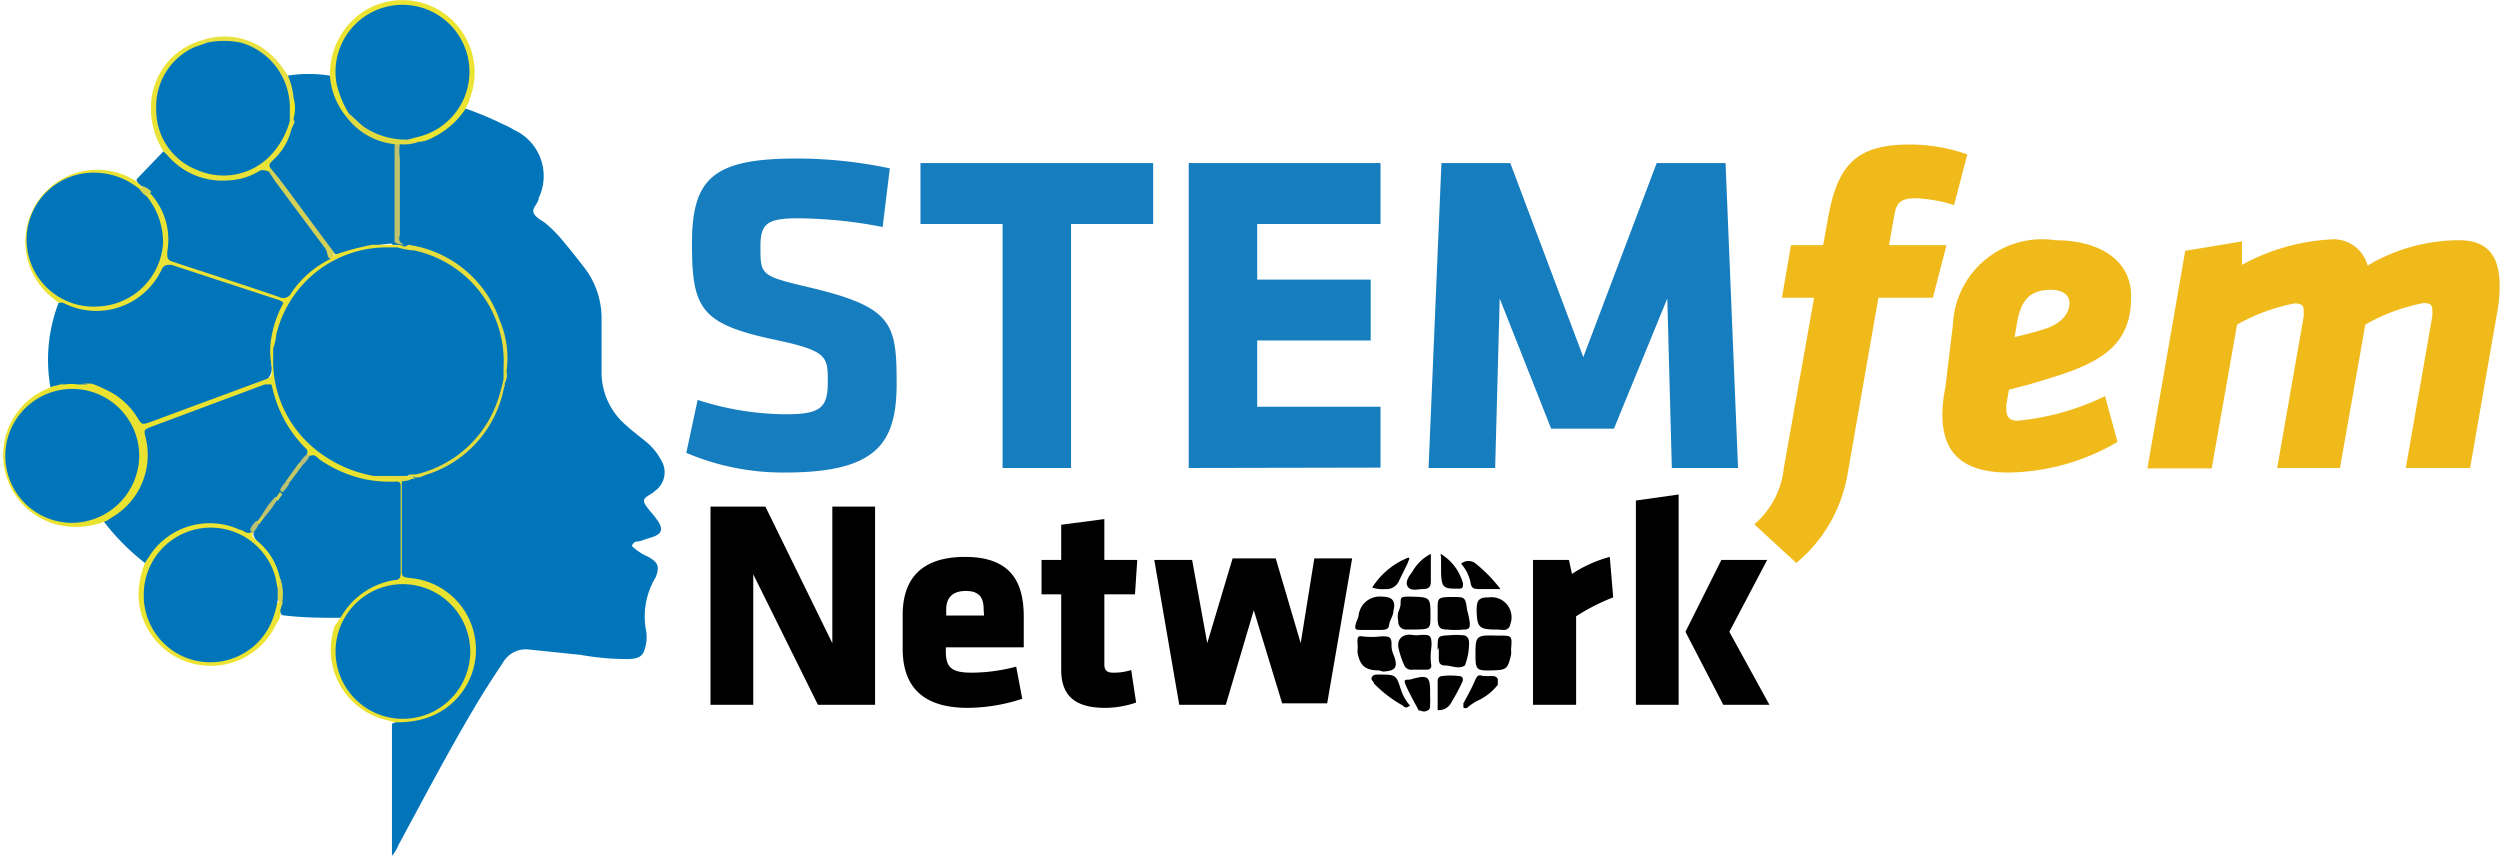 <svg xmlns="http://www.w3.org/2000/svg" viewBox="0 0 66.08 22.62"><defs><style>.cls-1{fill:#0175ba;}.cls-2{fill:#eae231;}.cls-3{fill:#eae234;}.cls-4{fill:#ebe433;}.cls-5{fill:#ece433;}.cls-6{fill:#e9e237;}.cls-7{fill:#e8e141;}.cls-8{fill:#e4dd3d;}.cls-9{fill:#e2dc40;}.cls-10{fill:#bfc36b;}.cls-11{fill:#e1db42;}.cls-12{fill:#c4c768;}.cls-13{fill:#bfc46e;}.cls-14{fill:#b5bd77;}.cls-15{fill:#bac072;}.cls-16{fill:#bac172;}.cls-17{fill:#d4d256;}.cls-18{fill:#d4d355;}.cls-19{fill:#dbd74a;}.cls-20{fill:#d9d54e;}.cls-21{fill:#f1e91b;}.cls-22{fill:#f0e81e;}.cls-23{fill:#167dbf;}.cls-24{fill:#f0ba1b;}</style></defs><g id="Layer_2" data-name="Layer 2"><g id="Layer_1-2" data-name="Layer 1"><path class="cls-1" d="M12.31,2.87a9.26,9.26,0,0,1,1,.42,1.71,1.71,0,0,1,.27.14,1.34,1.34,0,0,1,.66,1.8c0,.14-.2.28-.13.41s.21.18.32.27a3.73,3.73,0,0,1,.35.34c.24.28.47.57.7.87a2.19,2.19,0,0,1,.42,1.33c0,.45,0,.91,0,1.36a1.84,1.84,0,0,0,.66,1.44c.16.15.34.28.51.42a1.63,1.63,0,0,1,.42.52.6.6,0,0,1-.17.78l-.07.06c-.28.17-.31.18-.05.5a2,2,0,0,1,.22.29c.1.18.06.28-.13.36l-.4.13c-.06,0-.14,0-.19.12a1.46,1.46,0,0,0,.44.29c.26.15.3.26.19.54l0,0a2,2,0,0,0-.26,1.37,1,1,0,0,1,0,.42c-.06.28-.14.35-.43.37a7,7,0,0,1-1.29-.11L14,17.17a.7.7,0,0,0-.71.35c-.26.39-.52.79-.76,1.2-.7,1.18-1.34,2.4-2,3.62a.91.91,0,0,1-.17.28V21.37c0-.75,0-1.49,0-2.24A1.47,1.47,0,0,1,11,19a1.86,1.86,0,0,0,1.42-1.51,1.83,1.83,0,0,0-1-1.89,1.88,1.88,0,0,0-.66-.2c-.14,0-.27-.06-.28-.23a22.07,22.07,0,0,1,0-2.44c.06-.09.17-.09.26-.13l.13,0a3,3,0,0,0,2.3-2.35l0-.13a1,1,0,0,0,0-.3,3,3,0,0,0-1-2.47,2.85,2.85,0,0,0-1.6-.78.47.47,0,0,1-.15-.06.33.33,0,0,1-.13-.29c0-.75,0-1.49,0-2.24a.45.45,0,0,1,0-.11c.12-.18.32-.09.48-.14a1.81,1.81,0,0,0,1.08-.64C12.13,3,12.17,2.86,12.31,2.87Z"/><path class="cls-1" d="M1.33,10.22A4.21,4.21,0,0,1,1.55,8c.11-.06.21,0,.31,0a1.83,1.83,0,0,0,2.32-.89A.32.32,0,0,1,4.64,7l2.63.88c.3.1.32.16.19.44A3,3,0,0,0,7.23,9a2,2,0,0,0-.05.69.41.41,0,0,1-.29.44l-3,1.12a.26.26,0,0,1-.34-.12,2.18,2.18,0,0,0-1.23-.92,1.29,1.29,0,0,0-.73,0C1.48,10.25,1.4,10.29,1.33,10.22Z"/><path class="cls-1" d="M3.83,14.88a6,6,0,0,1-1.09-1.1c0-.12.11-.16.18-.22a1.76,1.76,0,0,0,.76-1.89.34.34,0,0,1,.26-.46c1-.34,2-.71,2.94-1.07.22-.09.33,0,.39.19A2.71,2.71,0,0,0,8,11.68a.37.37,0,0,1,.14.23c0,.12-.09.2-.14.3l0,.07,0,.07c-.1.12-.18.26-.29.38a2.33,2.33,0,0,0-.17.26l-.15.19c-.11.16-.23.3-.33.47l-.15.2c-.07.09-.13.2-.25.24A.71.71,0,0,1,6.2,14a1.79,1.79,0,0,0-2.13.66C4,14.75,4,14.86,3.83,14.88Z"/><path class="cls-1" d="M9,16.33c-.52,0-1,0-1.54-.07a.18.18,0,0,1-.06-.17,2.3,2.3,0,0,0,0-.74,1.69,1.69,0,0,0-.49-.93.58.58,0,0,1-.21-.28c0-.13.11-.19.16-.29a1.49,1.49,0,0,1,.15-.2c.09-.16.22-.3.33-.46A.85.85,0,0,1,7.43,13a1.7,1.7,0,0,1,.15-.22l0-.06,0-.06L8,12.24c.07-.1.12-.22.26-.24a.62.62,0,0,1,.27.13,3,3,0,0,0,1.68.5c.37,0,.38,0,.38.37,0,.69,0,1.38,0,2.08,0,.19,0,.3-.24.34a1.77,1.77,0,0,0-1.22.81A.19.19,0,0,1,9,16.33Z"/><path class="cls-1" d="M3.61,4.74,4.32,4c.13,0,.2.08.27.16a1.79,1.79,0,0,0,2.16.35c.13-.07.25-.15.38,0,.51.66,1,1.33,1.51,2,.08.11.18.22.1.38a3.77,3.77,0,0,0-1,.94.25.25,0,0,1-.32.09l-2.88-1a.25.25,0,0,1-.19-.32,1.83,1.83,0,0,0-.4-1.46,2.39,2.39,0,0,0-.22-.23C3.67,4.87,3.61,4.82,3.61,4.74Z"/><path class="cls-1" d="M7.6,2A3.51,3.51,0,0,1,8.72,2c.11.08.11.21.14.32A1.73,1.73,0,0,0,9.21,3a1.85,1.85,0,0,0,1,.66c.12,0,.25.05.27.2,0,.82,0,1.65,0,2.47a.17.17,0,0,1-.17.11,6.61,6.61,0,0,0-1.39.29c-.11,0-.16-.1-.22-.18-.53-.7-1-1.4-1.58-2.09-.1-.12,0-.21,0-.31a1.9,1.9,0,0,0,.48-.81,1,1,0,0,0,0-.25,1.35,1.35,0,0,0,0-.53C7.72,2.38,7.52,2.2,7.6,2Z"/><path class="cls-2" d="M9,16.33a2,2,0,0,1,1.44-1c.11,0,.15-.06.15-.17V12.89c0-.12,0-.17-.16-.16a3.49,3.49,0,0,1-.72-.05,3.32,3.32,0,0,1-1.27-.54c-.06-.05-.11-.13-.21-.1S8.1,12,8.12,12a.22.22,0,0,0,0-.11,3.28,3.28,0,0,1-.94-1.73l-.18,0-3,1.12c-.2.08-.2.08-.15.29a1.91,1.91,0,0,1-.9,2.11l-.12.08a2.1,2.1,0,0,1-1.31.11,1.9,1.9,0,0,1-.37-3.55l.27-.12a.33.33,0,0,0,.19-.06.26.26,0,0,1,.17,0,.77.77,0,0,0,.4,0c.07,0,.15,0,.22,0s.34.13.5.21a1.93,1.93,0,0,1,.72.67c.13.21.13.21.34.14l3-1.11c.23-.08.22-.09.23-.34A2,2,0,0,1,7.16,9c.12,0,.11.1.13.17a3.35,3.35,0,0,0,.42,1.89,3.18,3.18,0,0,0,2.23,1.47,3.29,3.29,0,0,0,.45,0c.09,0,.23,0,.23.16v2.32c0,.24,0,.24.23.27A1.9,1.9,0,0,1,11.2,19a2.53,2.53,0,0,1-.78.09l-.17-.05a1.91,1.91,0,0,1-1.4-2.5Z"/><path class="cls-3" d="M7.23,9.21c0-.07,0-.15-.07-.2a2.89,2.89,0,0,1,.33-1c-.06-.08-.16-.09-.24-.12L4.53,7c-.13,0-.19,0-.25.11A1.91,1.91,0,0,1,1.66,8L1.55,8l-.17-.13a1.9,1.9,0,0,1,2-3.2l.19.1.16.14c0,.07,0,.09-.07.1a7.68,7.68,0,0,0-1-.34A1.72,1.72,0,0,0,.87,6.19,1.68,1.68,0,0,0,2.17,8a1.61,1.61,0,0,0,1.71-.64,1.58,1.58,0,0,0,.18-1.74c-.07-.15-.21-.27-.21-.46s0-.08.11-.06a1.8,1.8,0,0,1,.46,1.56c0,.16,0,.21.15.26.94.31,1.88.61,2.81.93a.23.23,0,0,0,.32-.11,2.71,2.71,0,0,1,1-.88c.07,0,0-.16.14-.12a6.32,6.32,0,0,1,1-.27l.6,0c.09,0,.17,0,.26.06h.1c0,.17-.17.12-.28.14A3,3,0,0,0,7.57,8.37a2.64,2.64,0,0,0-.2.6C7.35,9.06,7.35,9.18,7.23,9.21Z"/><path class="cls-4" d="M7.41,16.12v.14c0,.09-.09.19-.13.28a1.91,1.91,0,0,1-3.62-.81,2.43,2.43,0,0,1,.17-.85l.13-.2A1.9,1.9,0,0,1,6.33,14c.09,0,.17.12.28.08s.08,0,.06.06.13.15.2.22a1.69,1.69,0,0,1,.54,1c0,.1.06.19,0,.28-.17-.06-.15-.22-.19-.35a1.68,1.68,0,0,0-2.57-.9,1.59,1.59,0,0,0-.69,1.74,1.57,1.57,0,0,0,1.22,1.28,1.68,1.68,0,0,0,2-1.17c0-.12,0-.26.19-.32S7.42,16,7.41,16.12Z"/><path class="cls-5" d="M9.15,3.08A1.92,1.92,0,0,1,8.72,2,2,2,0,0,1,9.51.37a1.91,1.91,0,0,1,2.9,2.25c0,.08-.07.16-.1.25a2.18,2.18,0,0,1-.88.77.83.83,0,0,1-.37.11c-.1,0-.19.06-.28,0,.06-.17.22-.15.35-.19A1.74,1.74,0,0,0,12.34,2a1.73,1.73,0,0,0-1-1.57A1.75,1.75,0,0,0,9.41.74a1.7,1.7,0,0,0-.29,1.91c.06.11.16.21.14.36A.09.09,0,0,1,9.15,3.08Z"/><path class="cls-6" d="M7.71,3.39a1.63,1.63,0,0,1-.48.83c-.07.07-.16.13-.07.24s0,.08-.06.07-.16-.07-.26,0A1.72,1.72,0,0,1,6,4.77a1.9,1.9,0,0,1-1.56-.65L4.32,4A2.12,2.12,0,0,1,4,2.65,1.84,1.84,0,0,1,5.32,1.07c.06,0,.12,0,.16,0s-.15.15-.25.2a1.67,1.67,0,0,0-1,1.84,1.76,1.76,0,0,0,1.51,1.4A1.74,1.74,0,0,0,7.46,3.49c0-.11,0-.27.21-.31S7.74,3.31,7.71,3.39Z"/><path class="cls-7" d="M7.71,3.39c0-.07,0-.15-.06-.19s-.08-.27-.09-.4A1.69,1.69,0,0,0,5.74,1.18c-.1,0-.2,0-.28-.05a.15.15,0,0,0-.14-.06,1.83,1.83,0,0,1,2.1.66c.07.08.12.17.18.25a1.84,1.84,0,0,1,.16.61,1.63,1.63,0,0,0,0,.54A.4.4,0,0,1,7.71,3.39Z"/><path class="cls-8" d="M10.47,6.54c.11,0,.23,0,.32-.07a3,3,0,0,1,2.42,2,2.51,2.51,0,0,1,.18,1.33c-.05.11,0,.23-.05.33v.09c-.12,0-.11-.09-.13-.17A4.27,4.27,0,0,0,13,8.59a2.91,2.91,0,0,0-2.26-1.91C10.66,6.65,10.52,6.69,10.47,6.54Z"/><path class="cls-9" d="M13.26,10c0,.07,0,.15.07.2a3,3,0,0,1-2.1,2.36.46.46,0,0,1-.26.06c-.05-.05-.15,0-.19-.07s.19-.13.3-.17a2.9,2.9,0,0,0,2-2.14C13.15,10.17,13.14,10.06,13.26,10Z"/><path class="cls-10" d="M10.69,6.46a.34.34,0,0,1-.26-.06V3.81a.1.1,0,0,1,.14,0,1.28,1.28,0,0,0,0,.39v2C10.54,6.3,10.53,6.42,10.69,6.46Z"/><path class="cls-11" d="M10.56,3.81h-.14a1.83,1.83,0,0,1-1.27-.73L9.22,3a.26.26,0,0,1,.21.09,1.8,1.8,0,0,0,1.18.52.18.18,0,0,1,.18.08c.08.08.18,0,.27.06A1.06,1.06,0,0,1,10.56,3.81Z"/><path class="cls-9" d="M10.62,12.73c-.08-.12-.2-.07-.3-.08s-.3,0-.44-.05a1,1,0,0,1,.76-.07,1,1,0,0,1,.23.13C10.8,12.72,10.7,12.7,10.62,12.73Z"/><path class="cls-9" d="M13.34,10.13c0-.11,0-.23.05-.33A.47.47,0,0,1,13.34,10.13Z"/><path class="cls-2" d="M10.87,12.66c-.07,0-.15,0-.2-.07a.08.08,0,0,1,.1,0c.07,0,.15,0,.2.06Z"/><path class="cls-1" d="M2.31,10.16H2.07a.59.59,0,0,1-.37,0H1.52A1.33,1.33,0,0,1,2.31,10.16Z"/><path class="cls-12" d="M8,12.29l-.31.42-.06.06h0c-.06,0-.09,0-.07-.06l.31-.43.05-.06h0C8,12.21,8,12.22,8,12.29Z"/><path class="cls-13" d="M7.34,13.19a3,3,0,0,1-.36.49s-.05,0-.06-.06a2.47,2.47,0,0,1,.36-.49S7.32,13.17,7.34,13.19Z"/><path class="cls-14" d="M8,12.29l-.07-.07A.72.72,0,0,1,8.12,12l.06.06A.74.74,0,0,1,8,12.29Z"/><path class="cls-15" d="M6.67,14.1,6.61,14a.55.55,0,0,1,.18-.24s0,0,.06.06A.69.69,0,0,1,6.67,14.1Z"/><path class="cls-16" d="M7.58,12.71l.07.06a.79.79,0,0,1-.19.25s0,0-.06-.07A.84.84,0,0,1,7.58,12.71Z"/><path class="cls-17" d="M6.85,13.86l-.06-.06.13-.18.06.06Z"/><path class="cls-18" d="M7.4,13l.06.07-.12.17-.06-.06Z"/><path class="cls-14" d="M7.94,12.22l-.05.06Z"/><path class="cls-19" d="M7.41,16.12c0-.08,0-.19-.07-.26a.2.2,0,0,1,0-.3c.09-.07,0-.18.07-.27A1.31,1.31,0,0,1,7.41,16.12Z"/><path class="cls-16" d="M7.64,12.77l.06-.06Z"/><path class="cls-17" d="M7.1,4.53l.06-.07c.3.34.55.71.82,1.07s.58.79.88,1.18c-.06,0-.07.11-.14.12s-.06-.19-.12-.26C8.17,6,7.72,5.39,7.28,4.8Z"/><path class="cls-20" d="M4,5.07l-.08.08A.17.17,0,0,1,3.69,5l.08-.08A.5.5,0,0,1,4,5.07Z"/><path class="cls-21" d="M7.76,3.13a.57.57,0,0,1,0-.54A1,1,0,0,1,7.76,3.13Z"/><path class="cls-1" d="M10.77,12.58H9.88A3.33,3.33,0,0,1,8.5,12,3,3,0,0,1,7.22,9.57c0-.12,0-.24,0-.36a1.28,1.28,0,0,0,.08-.35,3,3,0,0,1,3-2.32h.21a1.7,1.7,0,0,0,.44.08,3,3,0,0,1,2.36,3.1c0,.1,0,.2,0,.3a5,5,0,0,1-.14.52,3,3,0,0,1-2.18,2C10.88,12.54,10.82,12.53,10.77,12.58Z"/><path class="cls-1" d="M12.43,17.22a1.78,1.78,0,1,1-1.78-1.78A1.79,1.79,0,0,1,12.43,17.22Z"/><path class="cls-1" d="M1.9,13.82a1.77,1.77,0,1,1,1.78-1.76A1.79,1.79,0,0,1,1.9,13.82Z"/><path class="cls-22" d="M1.7,10.17a.77.77,0,0,1,.37,0A.32.32,0,0,1,1.7,10.17Z"/><path class="cls-1" d="M3.69,5a.58.58,0,0,0,.19.19,1.94,1.94,0,0,1,.43,1.23A1.79,1.79,0,0,1,2.6,8.1a1.77,1.77,0,0,1-.36-3.52A1.89,1.89,0,0,1,3.69,5Z"/><path class="cls-1" d="M7.34,15.56v.3a2.73,2.73,0,0,1-.1.41,1.76,1.76,0,0,1-3.44-.53,1.77,1.77,0,0,1,3.48-.48Z"/><path class="cls-1" d="M10.79,3.69a2,2,0,0,1-1.16-.33c-.15-.11-.27-.25-.41-.36a2.73,2.73,0,0,1-.32-.77A1.77,1.77,0,1,1,11,3.63Z"/><path class="cls-1" d="M5.46,1.13a2.2,2.2,0,0,1,.92,0A1.79,1.79,0,0,1,7.66,2.9c0,.1,0,.2,0,.3a2.17,2.17,0,0,1-.51.91,1.72,1.72,0,0,1-1.92.39A1.69,1.69,0,0,1,4.13,2.9a1.72,1.72,0,0,1,1-1.65C5.27,1.2,5.37,1.17,5.46,1.13Z"/><path class="cls-23" d="M20.74,12.49a6.55,6.55,0,0,1-2.6-.52l.3-1.4a7.68,7.68,0,0,0,2.33.38c.93,0,1.11-.18,1.11-.85s0-.82-1.35-1.11c-2-.42-2.24-.81-2.24-2.55s.57-2.25,2.78-2.25a12,12,0,0,1,2.45.26L23.33,6a12,12,0,0,0-2.23-.23c-.82,0-1,.14-1,.74,0,.77,0,.78,1.31,1.09,2.18.52,2.29.94,2.29,2.53S23.18,12.49,20.74,12.49Z"/><path class="cls-23" d="M28.31,5.92v6.45H26.5V5.92H24.33V4.31h6.15V5.92Z"/><path class="cls-23" d="M31.42,12.37V4.31h5.07V5.92H33.23V7.39h3V9h-3v1.75h3.26v1.61Z"/><path class="cls-23" d="M39.64,7.89l-.12,4.48H37.76l.34-8.06h1.82l1.93,5.13,1.94-5.13h1.82l.33,8.06H44.19l-.12-4.48-1.41,3.44H41Z"/><path class="cls-24" d="M46.37,13.86a2.27,2.27,0,0,0,.78-1.49l.8-4.5H47.1l.24-1.39h.85l.14-.78c.25-1.31.71-1.88,2.14-1.88A4.61,4.61,0,0,1,52,4.08l-.35,1.34a4,4,0,0,0-1-.18c-.39,0-.51.1-.57.4l-.15.84h1.52l-.36,1.39H49.65l-.82,4.69a3.9,3.9,0,0,1-1.35,2.32Z"/><path class="cls-24" d="M51.62,8.58a2.36,2.36,0,0,1,2.71-2.23c1.11,0,2,.49,2,1.48,0,1.15-.59,1.68-2,2.12-.71.22-.72.22-1.23.35l-.07.41c0,.22,0,.41.3.41a6.67,6.67,0,0,0,2.31-.65l.33,1.21a5.82,5.82,0,0,1-2.88.81c-1.23,0-1.75-.53-1.75-1.54a3.76,3.76,0,0,1,.08-.71ZM54.7,8c0-.2-.18-.34-.49-.34-.62,0-.8.36-.89.84l-.07.41c.29-.07.42-.1.78-.21S54.7,8.36,54.7,8Z"/><path class="cls-24" d="M64.29,8.36a1.68,1.68,0,0,0,0-.18c0-.12-.06-.17-.23-.17a5,5,0,0,0-1.54.57l-.67,3.79H60.19l.7-4a1.68,1.68,0,0,0,0-.18c0-.12-.07-.17-.24-.17a5,5,0,0,0-1.52.56l-.67,3.8h-1.7l1-5.75,1.5-.25V7a5.5,5.5,0,0,1,2.32-.67.93.93,0,0,1,1,.69A4.73,4.73,0,0,1,65,6.35c.78,0,1.07.45,1.07,1.2a3.3,3.3,0,0,1-.06.68l-.72,4.14H63.59Z"/><path d="M39,17.33c0-.51,0-.55.55-.53h.08c.34,0,.34,0,.31.37a.59.59,0,0,1,0,.14c-.09.38-.12.4-.51.41S39,17.71,39,17.33Z"/><path d="M36.45,17.72c-.37,0-.51-.13-.57-.49a1.27,1.27,0,0,0,0-.26c0-.1,0-.17.12-.15a2.15,2.15,0,0,0,.51,0c.22,0,.28,0,.27.26a.65.65,0,0,0,.06.24c.12.31.05.42-.29.43Z"/><path d="M36.52,15.77c.28,0,.38.11.31.38,0,.11-.07.2-.1.31s0,.19-.23.19H36c-.18,0-.21,0-.15-.21a1,1,0,0,0,.06-.16A.56.56,0,0,1,36.52,15.77Z"/><path d="M39.56,16.64c-.46,0-.52-.05-.53-.51,0-.27.06-.34.32-.34h0a.53.53,0,0,1,.57.71.17.17,0,0,1-.19.15Z"/><path d="M37.83,17.15a1.55,1.55,0,0,0,0,.43.1.1,0,0,1-.1.12l-.39,0a.2.2,0,0,1-.22-.11,2.28,2.28,0,0,1-.15-.44c-.06-.24.09-.4.34-.37a.76.76,0,0,0,.26,0c.21,0,.26,0,.27.24Z"/><path d="M38,17.19v-.05c0-.34,0-.33.33-.35a1.72,1.72,0,0,1,.32,0c.12,0,.17.07.18.18a1.62,1.62,0,0,1-.11.62l0,0c-.17.11-.35,0-.52,0s-.17-.11-.17-.23v-.24Z"/><path d="M38,16.16v-.05c0-.29,0-.32.31-.33h.08c.34,0,.34,0,.39.35a2.05,2.05,0,0,1,.07.34c0,.11,0,.17-.16.17a2.17,2.17,0,0,1-.44,0c-.19,0-.24-.06-.25-.26v-.22Z"/><path d="M37.81,16.25c0,.38,0,.38-.4.39l-.24,0a.2.2,0,0,1-.21-.22.51.51,0,0,1,0-.24,1.06,1.06,0,0,0,.06-.19c0-.22,0-.22.26-.22h0C37.8,15.78,37.81,15.79,37.81,16.25Z"/><path d="M38,18.77V18a.12.12,0,0,1,.12-.13,1.62,1.62,0,0,1,.44,0c.1,0,.13.07.09.16a5.61,5.61,0,0,1-.29.54A.37.37,0,0,1,38,18.77Z"/><path d="M37.27,18.65c-.08.06-.13.07-.19,0a3.33,3.33,0,0,1-.76-.58c0-.05-.1-.1-.06-.17s.1-.07.17-.07c.47,0,.47,0,.6.4A1.17,1.17,0,0,0,37.27,18.65Z"/><path d="M39.26,17.87h.19a.14.14,0,0,1,.14.08c0,.07,0,.11,0,.15a1.44,1.44,0,0,1-.49.4,1.27,1.27,0,0,0-.31.2.09.09,0,0,1-.11,0s0-.07,0-.11c.11-.2.22-.4.31-.61S39.14,17.88,39.26,17.87Z"/><path d="M37.8,18.4a1.62,1.62,0,0,1,0,.22c0,.07,0,.14-.07.16a.17.17,0,0,1-.18,0l-.05,0c-.11-.21-.23-.42-.33-.64s0-.16.11-.18h0C37.77,17.82,37.81,17.87,37.8,18.4Z"/><path d="M38.08,14.64a1.31,1.31,0,0,1,.59.78c0,.09,0,.14-.1.14h0c-.4,0-.47,0-.48-.44v-.39A.49.49,0,0,1,38.08,14.64Z"/><path d="M37.82,14.64v.73c0,.14-.06.2-.2.2s-.31.06-.4-.05,0-.27.1-.39A1.18,1.18,0,0,1,37.82,14.64Z"/><path d="M39.66,15.57h-.55c-.12,0-.22,0-.24-.17a1.08,1.08,0,0,0-.25-.5.3.3,0,0,1,.39,0A3.89,3.89,0,0,1,39.66,15.57Z"/><path d="M36.27,15.53a2,2,0,0,1,.95-.79c.07,0,0,.08,0,.12l-.24.49a.36.36,0,0,1-.37.22A.83.83,0,0,1,36.27,15.53Z"/><path d="M19.91,15.18v3.45H18.78V13.39h1.45L22,17V13.39h1.13v5.24H21.62Z"/><path d="M25,17.11v.11c0,.44.17.56.69.56a4.59,4.59,0,0,0,1.17-.16l.16.85a4.69,4.69,0,0,1-1.44.24c-1.24,0-1.72-.61-1.72-1.56v-.9c0-.82.37-1.53,1.65-1.53s1.55.75,1.55,1.59v.8Zm1-1c0-.27-.08-.49-.47-.49s-.52.22-.52.49v.16h1Z"/><path d="M29.21,18.71c-.73,0-1.16-.27-1.16-1v-2h-.52V14.8h.52v-.93l1.14-.15V14.8h.87l-.06.91h-.81v1.86c0,.16.09.21.23.21a1.47,1.47,0,0,0,.48-.07l.13.86A2.57,2.57,0,0,1,29.21,18.71Z"/><path d="M33.14,16.13l-.74,2.5H31.17l-.66-3.83h1L31.91,17l.67-2.24h1.14L34.38,17l.36-2.24h1l-.66,3.83H33.89Z"/><path d="M41.66,16.29v2.34H40.52V14.8h.95l.08.37a3.43,3.43,0,0,1,1-.45l.09,1.07A5.28,5.28,0,0,0,41.66,16.29Z"/><path d="M43.24,18.63v-5.4l1.13-.16v5.56ZM45.5,14.8h1.21l-1,1.9,1.06,1.93H45.55l-1-1.93Z"/></g></g></svg>